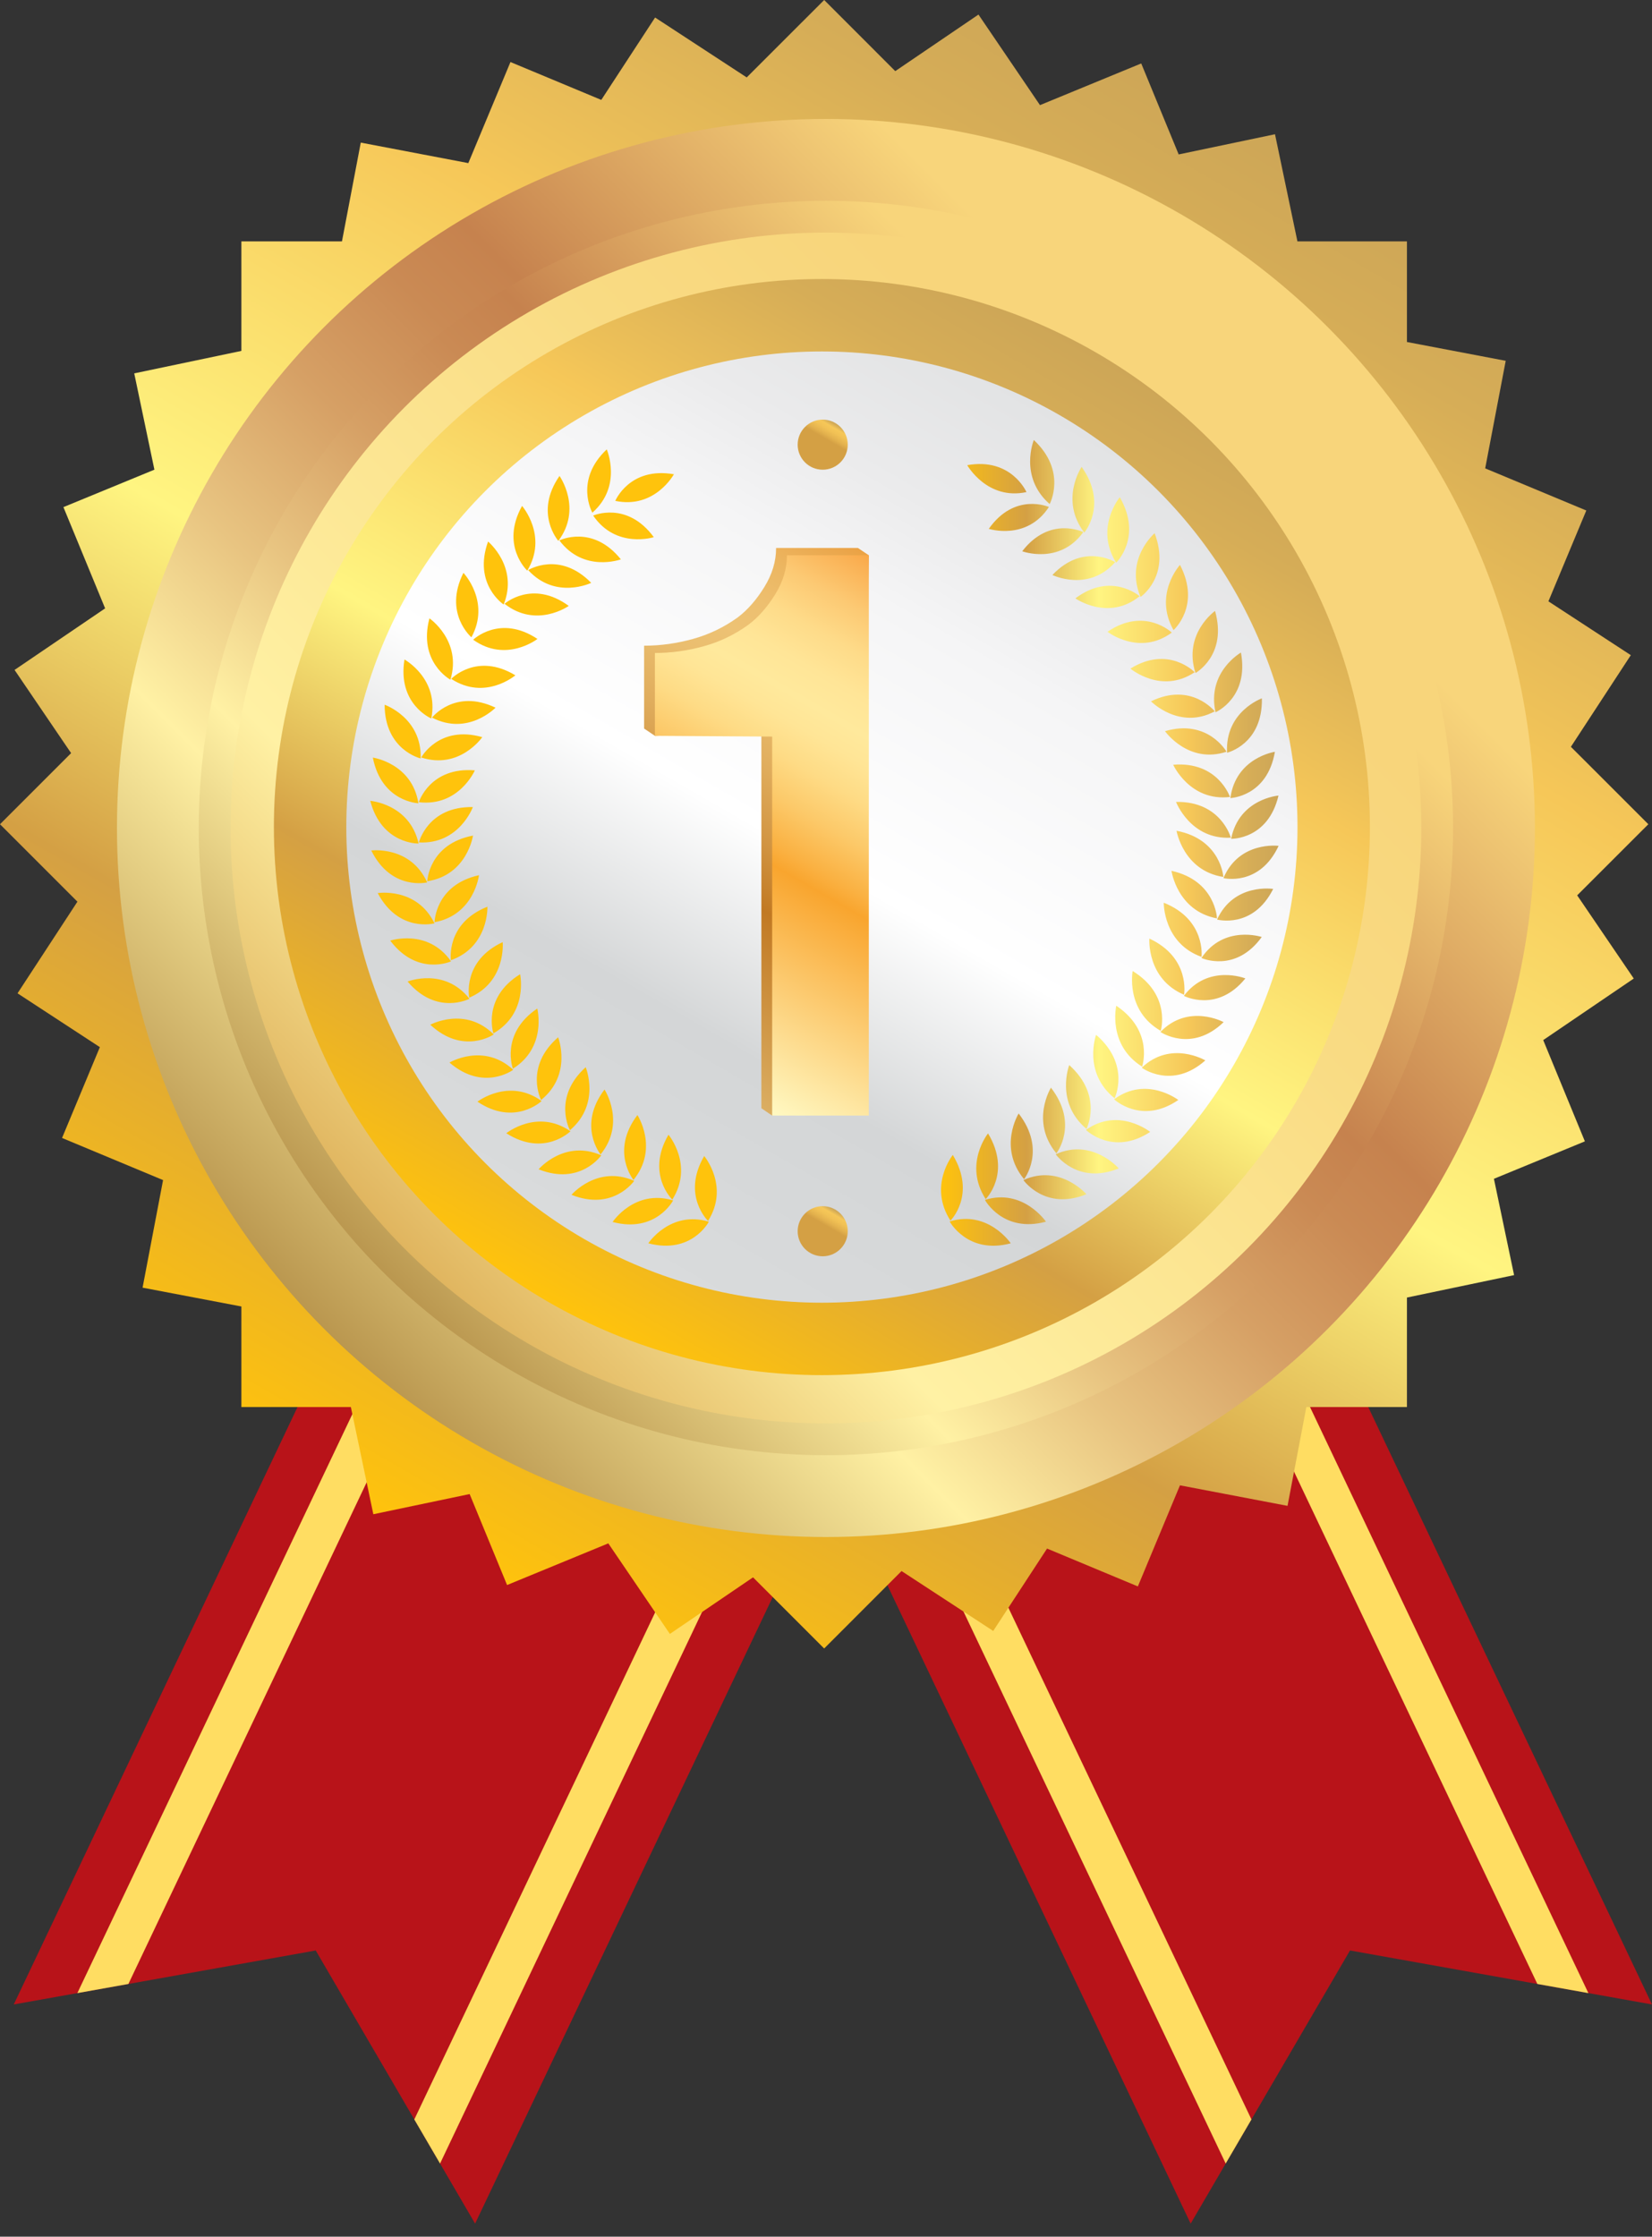 <?xml version="1.0" encoding="utf-8"?>
<!-- Generator: Adobe Illustrator 16.0.0, SVG Export Plug-In . SVG Version: 6.00 Build 0)  -->
<!DOCTYPE svg PUBLIC "-//W3C//DTD SVG 1.1//EN" "http://www.w3.org/Graphics/SVG/1.1/DTD/svg11.dtd">
<svg version="1.1" id="Layer_1" xmlns="http://www.w3.org/2000/svg" xmlns:xlink="http://www.w3.org/1999/xlink" x="0px" y="0px"
	 width="102.37px" height="138.59px" viewBox="0 0 102.37 138.59" enable-background="new 0 0 102.37 138.59" xml:space="preserve">
<rect x="0" y="0" width="102.37" height="138.59" fill="#333333" stroke="none"/>
<g>
	<g>
		<polygon fill="#B81319" points="0.853,124.2 19.565,120.856 29.441,137.78 60.305,72.808 31.716,59.228 		"/>
		<g>
			<polygon fill="#FFDD62" points="4.793,123.497 7.956,122.931 37.019,61.747 34.659,60.625 			"/>
			<polygon fill="#FFDD62" points="27.269,134.058 57.09,71.28 54.729,70.159 25.673,131.325 			"/>
		</g>
	</g>
	<g>
		<polygon fill="#B81319" points="102.369,124.2 83.656,120.856 73.781,137.78 42.917,72.808 71.506,59.228 		"/>
		<g>
			<polygon fill="#FFDD62" points="98.428,123.497 95.266,122.931 66.203,61.747 68.563,60.625 			"/>
			<polygon fill="#FFDD62" points="75.953,134.058 46.132,71.28 48.494,70.159 77.549,131.325 			"/>
		</g>
	</g>
	<g>
		<linearGradient id="SVGID_1_" gradientUnits="userSpaceOnUse" x1="25.574" y1="95.233" x2="76.568" y2="6.91">
			<stop  offset="0" style="stop-color:#FFC30C"/>
			<stop  offset="0.253" style="stop-color:#D4A044"/>
			<stop  offset="0.467" style="stop-color:#FFF581"/>
			<stop  offset="0.736" style="stop-color:#F6C758"/>
			<stop  offset="0.774" style="stop-color:#EEC158"/>
			<stop  offset="0.914" style="stop-color:#D6AD57"/>
			<stop  offset="1" style="stop-color:#CDA657"/>
		</linearGradient>
		<polygon fill="url(#SVGID_1_)" points="97.734,55.478 102.143,51.071 97.344,46.274 101.057,40.595 95.951,37.26 98.299,31.632 
			92.033,29.021 93.305,22.357 87.184,21.191 87.184,14.958 80.398,14.958 79.008,8.318 73.039,9.569 70.719,3.931 64.445,6.514 
			60.633,0.903 55.477,4.407 51.071,0 46.272,4.797 40.594,1.086 37.26,6.19 31.632,3.844 29.021,10.106 22.356,8.836 21.19,14.958 
			14.958,14.958 14.958,21.743 8.318,23.135 9.568,29.102 3.93,31.422 6.514,37.696 0.902,41.51 4.406,46.665 0,51.071 
			4.798,55.869 1.086,61.548 6.188,64.883 3.845,70.511 10.105,73.121 8.835,79.786 14.958,80.952 14.958,87.185 21.742,87.185 
			23.135,93.825 29.102,92.575 31.422,98.212 37.695,95.63 41.51,101.241 46.664,97.735 51.071,102.144 55.867,97.345 
			61.547,101.058 64.883,95.952 70.51,98.298 73.119,92.034 79.785,93.306 80.951,87.185 87.184,87.185 87.184,80.399 
			93.824,79.009 92.574,73.041 98.211,70.721 95.629,64.446 101.24,60.632 		"/>
	</g>
	<linearGradient id="SVGID_2_" gradientUnits="userSpaceOnUse" x1="20.115" y1="82.37" x2="82.246" y2="20.24">
		<stop  offset="0" style="stop-color:#BA974F"/>
		<stop  offset="0.225" style="stop-color:#FFF1A4"/>
		<stop  offset="0.347" style="stop-color:#E8C481"/>
		<stop  offset="0.464" style="stop-color:#D6A065"/>
		<stop  offset="0.56" style="stop-color:#CA8A54"/>
		<stop  offset="0.621" style="stop-color:#C6824E"/>
		<stop  offset="0.879" style="stop-color:#F8D57B"/>
	</linearGradient>
	<circle fill="url(#SVGID_2_)" cx="51.181" cy="51.304" r="43.933"/>
	<linearGradient id="SVGID_3_" gradientUnits="userSpaceOnUse" x1="23.7" y1="78.785" x2="78.661" y2="23.824">
		<stop  offset="0" style="stop-color:#BA974F"/>
		<stop  offset="0.225" style="stop-color:#FFF1A4"/>
		<stop  offset="0.347" style="stop-color:#E8C481"/>
		<stop  offset="0.464" style="stop-color:#D6A065"/>
		<stop  offset="0.56" style="stop-color:#CA8A54"/>
		<stop  offset="0.621" style="stop-color:#C6824E"/>
		<stop  offset="0.879" style="stop-color:#F8D57B"/>
	</linearGradient>
	<circle fill="url(#SVGID_3_)" cx="51.18" cy="51.304" r="38.863"/>
	<linearGradient id="SVGID_4_" gradientUnits="userSpaceOnUse" x1="25.094" y1="77.392" x2="77.267" y2="25.218">
		<stop  offset="0" style="stop-color:#E0B55F"/>
		<stop  offset="0.225" style="stop-color:#FFF1A4"/>
		<stop  offset="0.354" style="stop-color:#FDEA99"/>
		<stop  offset="0.674" style="stop-color:#F9DB83"/>
		<stop  offset="0.879" style="stop-color:#F8D57B"/>
	</linearGradient>
	<circle fill="url(#SVGID_4_)" cx="51.18" cy="51.304" r="36.893"/>
	<linearGradient id="SVGID_5_" gradientUnits="userSpaceOnUse" x1="33.949" y1="80.662" x2="67.913" y2="21.834">
		<stop  offset="0" style="stop-color:#FFC30C"/>
		<stop  offset="0.253" style="stop-color:#D4A044"/>
		<stop  offset="0.467" style="stop-color:#FFF581"/>
		<stop  offset="0.736" style="stop-color:#F6C758"/>
		<stop  offset="0.774" style="stop-color:#EEC158"/>
		<stop  offset="0.914" style="stop-color:#D6AD57"/>
		<stop  offset="1" style="stop-color:#CDA657"/>
	</linearGradient>
	<circle fill="url(#SVGID_5_)" cx="50.931" cy="51.248" r="33.959"/>
	<linearGradient id="SVGID_6_" gradientUnits="userSpaceOnUse" x1="36.193" y1="76.775" x2="65.669" y2="25.721">
		<stop  offset="0" style="stop-color:#D9DBDC"/>
		<stop  offset="0.253" style="stop-color:#D4D6D7"/>
		<stop  offset="0.467" style="stop-color:#FFFFFF"/>
		<stop  offset="0.736" style="stop-color:#F5F5F6"/>
		<stop  offset="0.849" style="stop-color:#EBEBEC"/>
		<stop  offset="1" style="stop-color:#E2E3E4"/>
	</linearGradient>
	<circle fill="url(#SVGID_6_)" cx="50.931" cy="51.248" r="29.471"/>
	<linearGradient id="SVGID_7_" gradientUnits="userSpaceOnUse" x1="58.313" y1="52.226" x2="79.232" y2="52.226">
		<stop  offset="0" style="stop-color:#FFC30C"/>
		<stop  offset="0.253" style="stop-color:#D4A044"/>
		<stop  offset="0.467" style="stop-color:#FFF581"/>
		<stop  offset="0.736" style="stop-color:#F6C758"/>
		<stop  offset="0.774" style="stop-color:#EEC158"/>
		<stop  offset="0.914" style="stop-color:#D6AD57"/>
		<stop  offset="1" style="stop-color:#CDA657"/>
	</linearGradient>
	<path fill="url(#SVGID_7_)" d="M31.264,37.412c1.979,1.553,3.981,0.131,3.981,0.131C32.984,35.89,31.264,37.412,31.264,37.412z
		 M26.727,44.518c0.489-2.472-1.663-3.654-1.663-3.654C24.615,43.636,26.727,44.518,26.727,44.518z M34.586,64.272
		c-2.116,1.84-1.056,3.886-1.056,3.886C35.486,66.575,34.586,64.272,34.586,64.272z M32.23,60.364
		c-2.38,1.474-1.655,3.666-1.655,3.666C32.755,62.782,32.23,60.364,32.23,60.364z M32.73,35.324c1.7,1.86,3.906,0.791,3.906,0.791
		C34.673,34.107,32.73,35.324,32.73,35.324z M33.293,62.491c-2.32,1.567-1.511,3.729-1.511,3.729
		C33.912,64.887,33.293,62.491,33.293,62.491z M29.213,39.488c1.202-2.209-0.496-3.993-0.496-3.993
		C27.46,38.001,29.213,39.488,29.213,39.488z M37.46,67.509c-1.699,2.24-0.244,4.022-0.244,4.022
		C38.807,69.575,37.46,67.509,37.46,67.509z M27.912,42.116c0.726-2.413-1.301-3.803-1.301-3.803
		C25.894,41.028,27.912,42.116,27.912,42.116z M31.211,37.458c0.932-2.34-0.967-3.903-0.967-3.903
		C29.295,36.196,31.211,37.458,31.211,37.458z M31.15,58.376c-2.535,1.179-2.072,3.442-2.072,3.442
		C31.388,60.84,31.15,58.376,31.15,58.376z M34.671,29.491c-1.596,2.301-0.071,4.023-0.071,4.023
		C36.102,31.501,34.671,29.491,34.671,29.491z M32.673,35.359c1.297-2.152-0.322-4.011-0.322-4.011
		C30.987,33.797,32.673,35.359,32.673,35.359z M36.294,66.125c-2.08,1.883-0.977,3.907-0.977,3.907
		C37.239,68.408,36.294,66.125,36.294,66.125z M37.598,27.845c-2.032,1.917-0.891,3.922-0.891,3.922
		C38.587,30.11,37.598,27.845,37.598,27.845z M38.474,34.659c-1.76-2.191-3.81-1.174-3.81-1.174
		C36.173,35.505,38.474,34.659,38.474,34.659z M33.305,39.59c-2.333-1.55-3.984,0.049-3.984,0.049
		C31.365,41.102,33.305,39.59,33.305,39.59z M27.961,42.065c2.104,1.373,3.976-0.221,3.976-0.221
		C29.542,40.397,27.961,42.065,27.961,42.065z M36.758,31.947c1.423,2.084,3.756,1.337,3.756,1.337
		C38.85,31.019,36.758,31.947,36.758,31.947z M39.255,73.112c1.591-1.955,0.244-4.021,0.244-4.021
		C37.802,71.331,39.255,73.112,39.255,73.112z M30.204,56.182c-2.599,1.031-2.263,3.317-2.263,3.317
		C30.303,58.655,30.204,56.182,30.204,56.182z M29.311,51.775c-2.743,0.521-2.835,2.83-2.835,2.83
		C28.951,54.224,29.311,51.775,29.311,51.775z M29.302,50.008c-2.792-0.052-3.344,2.191-3.344,2.191
		C28.459,52.331,29.302,50.008,29.302,50.008z M29.681,54.229c-2.727,0.603-2.752,2.914-2.752,2.914
		C29.392,56.687,29.681,54.229,29.681,54.229z M29.425,47.733c-2.782-0.229-3.473,1.973-3.473,1.973
		C28.439,49.999,29.425,47.733,29.425,47.733z M26.771,44.464c2.227,1.157,3.936-0.615,3.936-0.615
		C28.182,42.646,26.771,44.464,26.771,44.464z M26.101,46.936c2.385,0.771,3.784-1.261,3.784-1.261
		C27.2,44.909,26.101,46.936,26.101,46.936z M33.563,68.221c-2.031-1.462-3.977,0.041-3.977,0.041
		C31.903,69.811,33.563,68.221,33.563,68.221z M41.662,74.331c1.346-2.136-0.238-4.021-0.238-4.021
		C40.006,72.741,41.662,74.331,41.662,74.331z M39.299,73.167c-2.286-1.008-3.885,0.866-3.885,0.866
		C37.997,75.067,39.299,73.167,39.299,73.167z M37.259,71.585c-2.285-1.009-3.884,0.867-3.884,0.867
		C35.957,73.486,37.259,71.585,37.259,71.585z M31.374,70.218c2.349,1.5,3.977-0.124,3.977-0.124
		C33.29,68.675,31.374,70.218,31.374,70.218z M41.712,74.38c-2.388-0.721-3.751,1.337-3.751,1.337
		C40.647,76.427,41.712,74.38,41.712,74.38z M41.76,29.386c-2.751-0.48-3.633,1.649-3.633,1.649
		C40.58,31.552,41.76,29.386,41.76,29.386z M40.173,77.037c2.688,0.71,3.752-1.337,3.752-1.337
		C41.537,74.979,40.173,77.037,40.173,77.037z M43.876,75.651c1.346-2.135-0.239-4.021-0.239-4.021
		C42.219,74.062,43.876,75.651,43.876,75.651z M26.926,57.212c-1.102-2.262-3.52-1.873-3.52-1.873
		C24.72,57.814,26.926,57.212,26.926,57.212z M25.929,49.772c-0.4-2.488-2.826-2.831-2.826-2.831
		C23.645,49.698,25.929,49.772,25.929,49.772z M26.472,54.676c-1.036-2.294-3.465-1.977-3.465-1.977
		C24.249,55.213,26.472,54.676,26.472,54.676z M25.941,52.267c-0.556-2.459-2.998-2.646-2.998-2.646
		C23.656,52.337,25.941,52.267,25.941,52.267z M31.805,66.285c-1.842-1.701-3.953-0.447-3.953-0.447
		C29.967,67.66,31.805,66.285,31.805,66.285z M26.068,46.996c0.081-2.521-2.234-3.33-2.234-3.33
		C23.84,46.476,26.068,46.996,26.068,46.996z M29.092,61.886c-1.556-1.971-3.835-1.069-3.835-1.069
		C27.063,62.953,29.092,61.886,29.092,61.886z M30.596,64.096c-1.773-1.771-3.932-0.602-3.932-0.602
		C28.707,65.398,30.596,64.096,30.596,64.096z M27.951,59.568c-1.442-2.057-3.77-1.286-3.77-1.286
		C25.865,60.516,27.951,59.568,27.951,59.568z M76.242,49.449c0,0,2.283-0.076,2.76-2.865
		C79.002,46.584,76.586,46.931,76.242,49.449z M76.289,51.973c0,0,2.285,0.073,2.936-2.677
		C79.225,49.296,76.787,49.484,76.289,51.973z M78.195,43.271c0,0-2.297,0.818-2.156,3.369
		C76.039,46.64,78.254,46.114,78.195,43.271z M75.322,44.133c0,0,2.092-0.893,1.576-3.699
		C76.898,40.435,74.775,41.631,75.322,44.133z M79.232,52.411c0,0-2.438-0.321-3.42,1.999C75.813,54.41,78.049,54.954,79.232,52.411
		z M72.906,51.476c0,0,0.418,2.477,2.902,2.863C75.809,54.339,75.66,52.003,72.906,51.476z M72.115,55.935
		c0,0-0.041,2.502,2.34,3.355C74.455,59.29,74.738,56.978,72.115,55.935z M72.875,49.688c0,0,0.896,2.351,3.395,2.217
		C76.27,51.904,75.666,49.635,72.875,49.688z M73.373,61.637c0,0,0.41-2.289-2.15-3.482C71.223,58.155,71.041,60.647,73.373,61.637z
		 M72.594,53.958c0,0,0.348,2.487,2.82,2.948C75.414,56.906,75.334,54.568,72.594,53.958z M70.619,36.943
		c0,0-1.756-1.539-3.979,0.133C66.641,37.076,68.678,38.515,70.619,36.943z M72.191,45.304c0,0,1.445,2.056,3.813,1.275
		C76.004,46.579,74.857,44.528,72.191,45.304z M67.326,69.948c0,0,1.055-2.048-1.068-3.953
		C66.258,65.995,65.367,68.305,67.326,69.948z M75.293,37.855c0,0-1.994,1.407-1.213,3.847
		C74.08,41.702,76.072,40.602,75.293,37.855z M65.461,71.464c0,0,1.414-1.803-0.336-4.069
		C65.125,67.395,63.826,69.485,65.461,71.464z M69.104,34.83c0,0-1.971-1.23-3.889,0.799C65.215,35.629,67.449,36.713,69.104,34.83z
		 M69.068,68.052c0,0,1.014-2.071-1.145-3.932C67.924,64.12,67.076,66.449,69.068,68.052z M68.629,39.147
		c0,0,1.975,1.529,3.984,0.049C72.613,39.196,70.926,37.579,68.629,39.147z M71.928,63.874c0,0,0.674-2.217-1.74-3.708
		C70.188,60.166,69.721,62.612,71.928,63.874z M72.699,47.386c0,0,1.037,2.292,3.518,1.996
		C76.217,49.382,75.475,47.154,72.699,47.386z M70.049,41.428c0,0,1.91,1.612,3.982,0.224
		C74.031,41.652,72.412,39.964,70.049,41.428z M71.324,43.456c0,0,1.754,1.792,3.951,0.622
		C75.275,44.078,73.822,42.24,71.324,43.456z M70.773,66.091c0,0,0.758-2.188-1.6-3.773C69.174,62.317,68.611,64.742,70.773,66.091z
		 M67.293,70.011c0,0,1.666,1.643,3.98,0.125C71.273,70.136,69.322,68.574,67.293,70.011z M65.42,71.52c0,0,1.346,1.923,3.904,0.877
		C69.324,72.396,67.682,70.499,65.42,71.52z M69.039,68.115c0,0,1.695,1.608,3.977,0.042C73.016,68.156,71.035,66.636,69.039,68.115
		z M63.418,73.12c0,0,1.344,1.923,3.904,0.876C67.322,73.996,65.68,72.099,63.418,73.12z M61.033,74.348
		c0,0,1.111,2.069,3.783,1.351C64.816,75.698,63.404,73.616,61.033,74.348z M74.449,59.36c0,0,2.105,0.959,3.738-1.302
		C78.188,58.059,75.842,57.279,74.449,59.36z M70.75,66.157c0,0,1.869,1.39,3.941-0.452C74.691,65.705,72.553,64.436,70.75,66.157z
		 M58.848,75.684c0,0,1.113,2.07,3.785,1.353C62.633,77.036,61.223,74.952,58.848,75.684z M73.121,35.003
		c0,0-1.656,1.805-0.402,4.041C72.719,39.043,74.436,37.54,73.121,35.003z M73.361,61.706c0,0,2.055,1.079,3.811-1.081
		C77.172,60.625,74.871,59.711,73.361,61.706z M71.908,63.942c0,0,1.92,1.317,3.918-0.609
		C75.826,63.333,73.641,62.149,71.908,63.942z M75.418,56.977c0,0,2.221,0.609,3.477-1.896
		C78.895,55.081,76.467,54.688,75.418,56.977z M63.344,34.158c0,0,2.322,0.856,3.785-1.188C67.129,32.97,65.053,31.94,63.344,34.158
		z M67.027,28.93c0,0-1.383,2.033,0.164,4.071C67.191,33,68.678,31.258,67.027,28.93z M69.391,30.809c0,0-1.576,1.881-0.227,4.058
		C69.164,34.866,70.813,33.285,69.391,30.809z M71.549,33.04c0,0-1.861,1.582-0.875,3.949C70.674,36.989,72.561,35.712,71.549,33.04
		z M59.043,71.563c0,0-1.541,1.909-0.145,4.07C58.898,75.634,60.518,74.024,59.043,71.563z M64.998,31.414
		c0,0-2.113-0.938-3.725,1.354C61.273,32.768,63.625,33.523,64.998,31.414z M65.045,31.231c0,0,1.094-2.028-0.982-3.968
		C64.063,27.263,63.127,29.556,65.045,31.231z M63.607,30.491c0,0-0.932-2.155-3.67-1.668
		C59.938,28.823,61.168,31.014,63.607,30.491z M63.123,68.995c0,0-1.301,2.091,0.336,4.07
		C63.459,73.065,64.873,71.262,63.123,68.995z M61.08,74.299c0,0,1.621-1.61,0.146-4.071C61.227,70.228,59.686,72.137,61.08,74.299z
		"/>
	<g>
		<g>
			<linearGradient id="SVGID_8_" gradientUnits="userSpaceOnUse" x1="40.465" y1="64.86" x2="57.023" y2="36.181">
				<stop  offset="0" style="stop-color:#DBAE62"/>
				<stop  offset="0.324" style="stop-color:#C17923"/>
				<stop  offset="0.432" style="stop-color:#D19441"/>
				<stop  offset="0.559" style="stop-color:#E0AD5D"/>
				<stop  offset="0.67" style="stop-color:#EABD6E"/>
				<stop  offset="0.753" style="stop-color:#EDC274"/>
				<stop  offset="0.821" style="stop-color:#EDBF6F"/>
				<stop  offset="0.898" style="stop-color:#ECB661"/>
				<stop  offset="0.98" style="stop-color:#EBA64B"/>
				<stop  offset="1" style="stop-color:#EBA244"/>
			</linearGradient>
			<path fill="url(#SVGID_8_)" d="M47.849,69.124l-0.668-0.454V45.188l-6.598,0.405l-0.67-0.451v-5.133
				c1.004,0,2.009-0.138,3.017-0.416c1.004-0.277,1.933-0.723,2.788-1.339c0.609-0.462,1.156-1.086,1.642-1.873
				c0.489-0.786,0.733-1.596,0.733-2.427h5.071l0.674,0.453L53.164,68.67L47.849,69.124z"/>
		</g>
		<g>
			<linearGradient id="SVGID_9_" gradientUnits="userSpaceOnUse" x1="41.165" y1="65.265" x2="57.696" y2="36.633">
				<stop  offset="0" style="stop-color:#FFF9C3"/>
				<stop  offset="0.407" style="stop-color:#F9A52E"/>
				<stop  offset="0.441" style="stop-color:#FAB142"/>
				<stop  offset="0.52" style="stop-color:#FCC969"/>
				<stop  offset="0.593" style="stop-color:#FEDB85"/>
				<stop  offset="0.656" style="stop-color:#FFE596"/>
				<stop  offset="0.703" style="stop-color:#FFE99C"/>
				<stop  offset="0.763" style="stop-color:#FFE597"/>
				<stop  offset="0.831" style="stop-color:#FEDB89"/>
				<stop  offset="0.903" style="stop-color:#FCC973"/>
				<stop  offset="0.978" style="stop-color:#FAB053"/>
				<stop  offset="1" style="stop-color:#F9A848"/>
			</linearGradient>
			<path fill="url(#SVGID_9_)" d="M47.849,69.124V45.64l-7.266-0.047V40.46c1.005,0,2.011-0.137,3.016-0.415
				c1.009-0.276,1.933-0.724,2.787-1.341c0.612-0.462,1.159-1.085,1.648-1.871c0.487-0.788,0.73-1.597,0.73-2.428h5.073v34.718
				H47.849z"/>
		</g>
	</g>
	<linearGradient id="SVGID_10_" gradientUnits="userSpaceOnUse" x1="51.181" y1="75.945" x2="51.758" y2="74.946">
		<stop  offset="0" style="stop-color:#D4A044"/>
		<stop  offset="0.217" style="stop-color:#E3B14D"/>
		<stop  offset="0.512" style="stop-color:#F1C155"/>
		<stop  offset="0.736" style="stop-color:#F6C758"/>
		<stop  offset="0.774" style="stop-color:#EEC158"/>
		<stop  offset="0.914" style="stop-color:#D6AD57"/>
		<stop  offset="1" style="stop-color:#CDA657"/>
	</linearGradient>
	<circle fill="url(#SVGID_10_)" cx="50.981" cy="76.29" r="1.552"/>
	<linearGradient id="SVGID_11_" gradientUnits="userSpaceOnUse" x1="51.181" y1="27.207" x2="51.758" y2="26.208">
		<stop  offset="0" style="stop-color:#D4A044"/>
		<stop  offset="0.217" style="stop-color:#E3B14D"/>
		<stop  offset="0.512" style="stop-color:#F1C155"/>
		<stop  offset="0.736" style="stop-color:#F6C758"/>
		<stop  offset="0.774" style="stop-color:#EEC158"/>
		<stop  offset="0.914" style="stop-color:#D6AD57"/>
		<stop  offset="1" style="stop-color:#CDA657"/>
	</linearGradient>
	<circle fill="url(#SVGID_11_)" cx="50.981" cy="27.552" r="1.552"/>
</g>
</svg>
